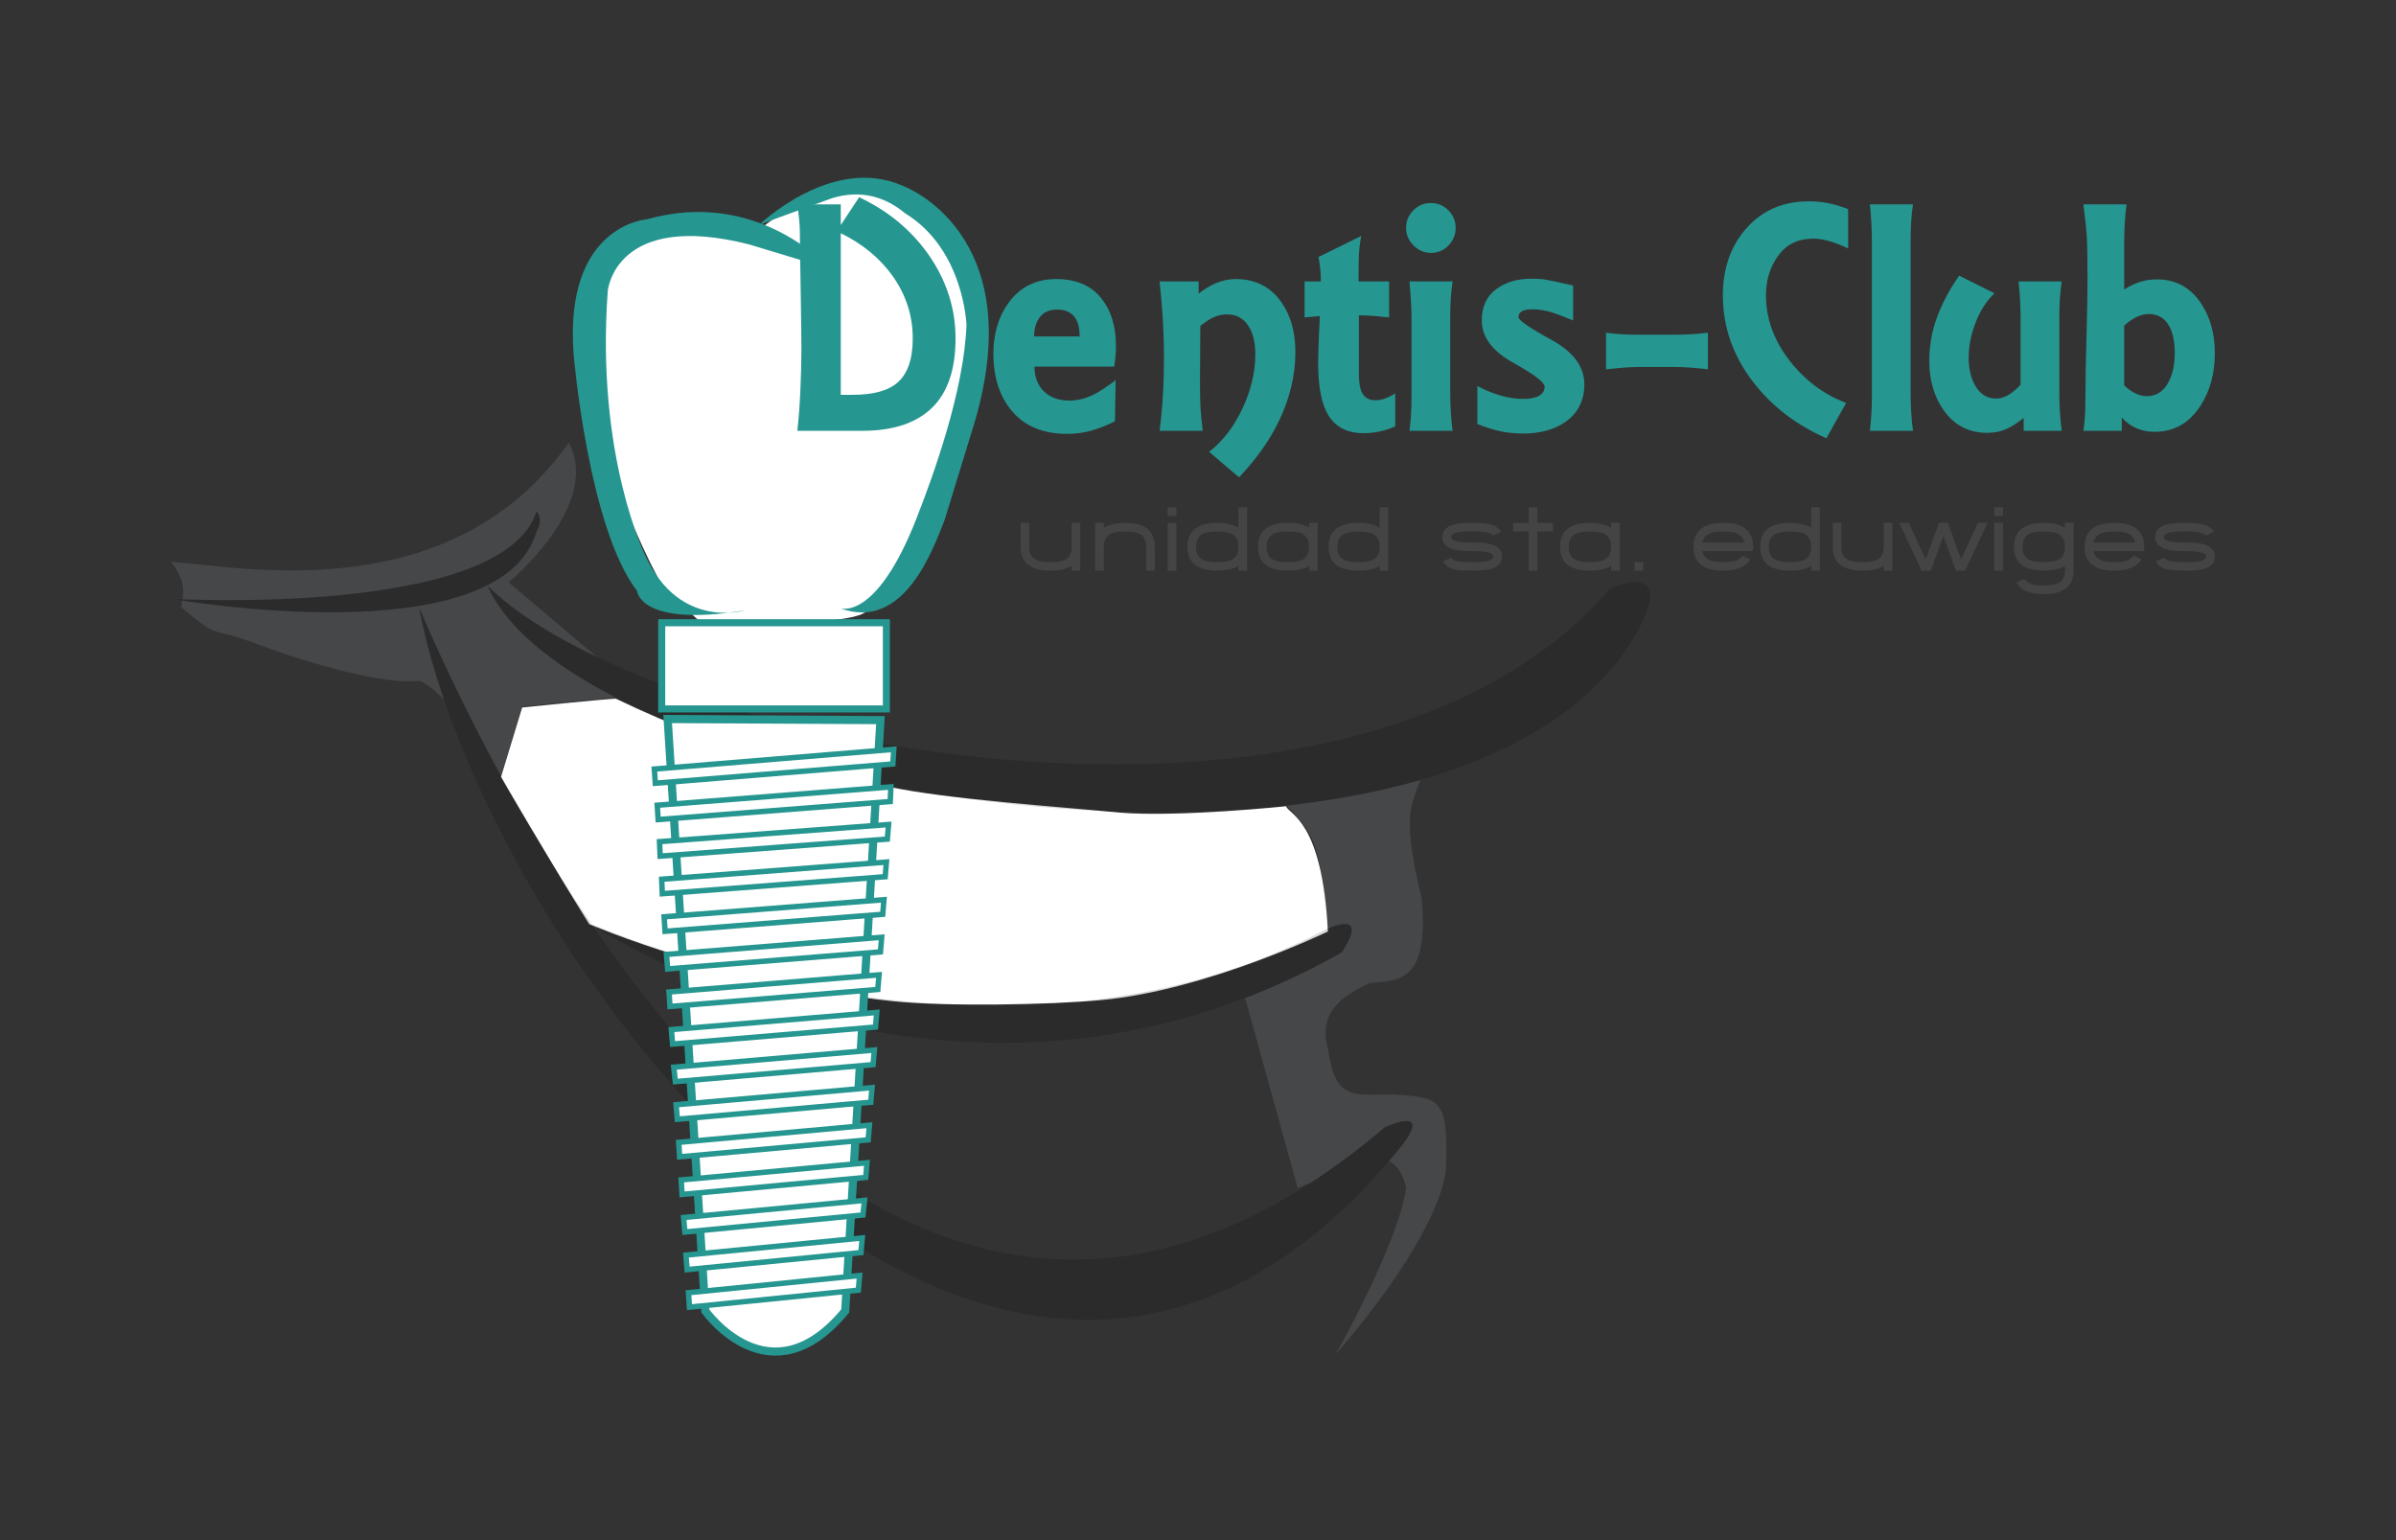 <?xml version="1.0" encoding="utf-8"?>
<svg version="1.1" id="Layer_1" xmlns="http://www.w3.org/2000/svg" xmlns:xlink="http://www.w3.org/1999/xlink" x="0px" y="0px" viewBox="0 0 396.85 255.118" xml:space="preserve">
<rect x="0" y="0" width="396.85" height="255.118" fill="#333333" stroke="none"/>
<g id="logo_x5F_v2">
	<path style="fill:#FFFFFF;" d="M86.489,117.186c0,0,13.29-1.35,15.486-1.461c19.74,9.485,33.65,12.085,45.272,14.61c9.391,2.04,28.499,3.312,38.201,4.273c9.748,0.799,27.565-1.057,27.565-1.057c0.478,1.405,6.026,2.306,6.925,20.75c0,0-20.094,9.748-37.545,11.361c-8.566,0.792-25.952,1.077-34.41,0.195c-27.317-2.851-50.389-12.772-50.389-12.772c-6.678-10.687-14.614-24.38-14.614-24.38L86.489,117.186z"/>
	<g id="art_x5F_smail" style="opacity:0.15;">
		<g id="sombras">
			<path style="fill:#B8B9C9;" d="M207.268,128.476l32.191-7.735c0,0-5.232,9.099-5.86,13.906c-0.629,4.81,1.866,14.041,1.866,14.041c1.248,13.726-3.495,13.793-8.484,14.133c-4.932,2.144-8.734,5.083-6.986,11.07c1.247,9.481,5.24,6.99,11.978,7.488c6.736,0.499,7.983,0.996,7.486,12.727c-1.998,12.226-18.218,30.192-18.218,30.192s10.23-17.967,11.661-27.458c-1.305-6.354-5.922-4.731-5.922-4.731l-12.048,4.67l-9.023-32.607l13.959-9.37	c0,0-0.373-11.918-2.869-16.503C214.503,133.716,207.268,128.476,207.268,128.476z"/>
			<path style="fill:#B8B9C9;" d="M28.347,93.053c12.476,0.978,46.415,7.723,65.878-19.726c5.489,10.481-9.982,23.134-9.982,23.134 l22.084,18.664l-19.839,1.872l-4.37,14.346c0,0-5.917-15.932-12.705-18.588c-5.384,0.747-17.768-2.656-26.595-5.99s-5.989-0.498-12.727-6.113C29.858,99.434,31.59,97.282,28.347,93.053z"/>
		</g>
		<g id="boca">
			<path d="M28.347,99.186c0,0,54.976,3.179,60.533-14.503c0,0,1.208,1.38,0,3.316C82.838,108.858,28.347,99.186,28.347,99.186z"/>
			<path d="M80.75,97.037c26.7,26.447,142.737,50.404,185.918,0.484c0,0,10.651-4.864,4.98,6.249C243.949,156.425,96.721,132.967,80.75,97.037z"/>
			<path d="M69.415,100.651c22.065,51.281,81.707,152.595,159.938,86.091c0,0,8.629-4.043,2.245,3.744C165.704,270.856,80.5,159.418,69.415,100.651z"/>
			<path d="M97.594,152.898c0,0,66.751,29.978,121.73,1.2c0,0,7.898-3.985,2.912,3.661C158.107,194.105,97.594,152.898,97.594,152.898z"/>
		</g>
	</g>
	<g id="logo_1_">
		<path style="fill:#FFFFFF;" d="M125.723,38.097c0,0,11.72-10.396,22.313-5.998c6.851,2.845,13.817,18.978,13.568,26.393 c-0.354,10.528-7.832,31.376-14.429,39.589c-0.958,1.192-3.349,3.31-4.8,3.794c-6.225,2.077-26.217,1.282-26.217,1.282 s-6.057-5.336-7.301-7.675c-5.892-11.072-16.23-37.664-10.836-48.987c1.968-4.131,11.055-8.951,15.585-9.597 C116.62,36.469,125.723,38.097,125.723,38.097z" />
		<rect x="109.6" y="103.156" style="fill:#FFFFFF;" width="37.21" height="14.275" />
		<rect x="109.6" y="103.156" style="fill:none;stroke:#269690;stroke-width:1.169;" width="37.21" height="14.275" />
		<path style="fill:#FFFFFF;" d="M110.584,119.102l6.24,98.046c0,0,10.695,15.15,23.171,0l5.835-97.864L110.584,119.102z" />
		<path style="fill:none;stroke:#269690;stroke-width:1.347;" d="M110.584,119.102l6.24,98.046c0,0,10.695,15.15,23.171,0 l5.835-97.864L110.584,119.102z" />
		<polygon style="fill:#FFFFFF;" points="108.542,129.742 147.883,126.543 148.036,124.122 108.377,127.391" />
		<polygon style="fill:none;stroke:#269690;stroke-width:0.9;" points="108.542,129.742 147.883,126.543 148.036,124.122 108.377,127.391" />
		<polygon style="fill:#FFFFFF;" points="109.011,135.761 147.454,132.772 147.555,130.348 108.857,133.384" />
		<polygon style="fill:none;stroke:#269690;stroke-width:0.9;" points="109.011,135.761 147.454,132.772 147.555,130.348 108.857,133.384" />
		<polygon style="fill:#FFFFFF;" points="109.341,141.817 146.973,138.992 147.175,136.577 109.238,139.418" />
		<polygon style="fill:none;stroke:#269690;stroke-width:0.9;" points="109.341,141.817 146.973,138.992 147.175,136.577 109.238,139.418" />
		<polygon style="fill:#FFFFFF;" points="109.696,148.043 146.615,145.224 146.816,142.801 109.593,145.641" />
		<polygon style="fill:none;stroke:#269690;stroke-width:0.9;" points="109.696,148.043 146.615,145.224 146.816,142.801 109.593,145.641" />
		<polygon style="fill:#FFFFFF;" points="110.15,154.269 146.208,151.449 146.409,149.029 110,151.869" />
		<polygon style="fill:none;stroke:#269690;stroke-width:0.9;" points="110.15,154.269 146.208,151.449 146.409,149.029 110,151.869" />
		<polygon style="fill:#FFFFFF;" points="110.584,160.495 145.83,157.677 146.032,155.254 110.384,158.094" />
		<polygon style="fill:none;stroke:#269690;stroke-width:0.9;" points="110.584,160.495 145.83,157.677 146.032,155.254 110.384,158.094" />
		<polygon style="fill:#FFFFFF;" points="110.966,166.72 145.392,163.901 145.597,161.479 110.815,164.32" />
		<polygon style="fill:none;stroke:#269690;stroke-width:0.9;" points="110.966,166.72 145.392,163.901 145.597,161.479 110.815,164.32" />
		<polygon style="fill:#FFFFFF;" points="111.396,172.945 145.014,170.129 145.217,167.71 111.196,170.548" />
		<polygon style="fill:none;stroke:#269690;stroke-width:0.9;" points="111.396,172.945 145.014,170.129 145.217,167.71 111.196,170.548" />
		<polygon style="fill:#FFFFFF;" points="111.854,179.171 144.609,176.353 144.812,173.934 111.599,176.773" />
		<polygon style="fill:none;stroke:#269690;stroke-width:0.9;" points="111.854,179.171 144.609,176.353 144.812,173.934 111.599,176.773" />
		<polygon style="fill:#FFFFFF;" points="112.186,185.399 144.229,182.579 144.431,180.16 111.98,182.997" />
		<polygon style="fill:none;stroke:#269690;stroke-width:0.9;" points="112.186,185.399 144.229,182.579 144.431,180.16 111.98,182.997" />
		<polygon style="fill:#FFFFFF;" points="112.567,191.621 143.794,188.808 144.002,186.385 112.415,189.225" />
		<polygon style="fill:none;stroke:#269690;stroke-width:0.9;" points="112.567,191.621 143.794,188.808 144.002,186.385 112.415,189.225" />
		<polygon style="fill:#FFFFFF;" points="112.971,197.852 143.396,195.033 143.594,192.609 112.822,195.449" />
		<polygon style="fill:none;stroke:#269690;stroke-width:0.9;" points="112.971,197.852 143.396,195.033 143.594,192.609 112.822,195.449" />
		<polygon style="fill:#FFFFFF;" points="113.43,204.079 142.931,201.26 143.187,198.837 113.225,201.673" />
		<polygon style="fill:none;stroke:#269690;stroke-width:0.9;" points="113.43,204.079 142.931,201.26 143.187,198.837 113.225,201.673" />
		<polygon style="fill:#FFFFFF;" points="113.81,210.304 142.6,207.486 142.808,205.062 113.607,207.903" />
		<polygon style="fill:none;stroke:#269690;stroke-width:0.9;" points="113.81,210.304 142.6,207.486 142.808,205.062 113.607,207.903" />
		<polygon style="fill:#FFFFFF;" points="114.19,216.527 142.169,213.709 142.375,211.29 114.038,214.13" />
		<polygon style="fill:none;stroke:#269690;stroke-width:0.9;" points="114.19,216.527 142.169,213.709 142.375,211.29 114.038,214.13" />
		<path style="fill:#269690;" d="M125.723,37.261c0,0,12.127-11.72,23.844-6.463c0,0,21.144,7.676,11.847,39.202l-4.969,16.167 c-1.867,4.645-6.668,18.592-17.381,14.554c0,0,5.957,2.464,12.745-14.87c2.738-6.977,7.867-21.104,8.272-32.018 c0,0-0.405-12.532-10.171-18.506c-3.161-2.621-7.143-3.988-12.06-2.512C137.85,32.815,127.745,36.453,125.723,37.261z" />
		<path style="fill:#269690;" d="M137.443,44.538c0,0-11.718-13.463-30.312-8.209c0,0-13.743,0.932-12.124,22.355 c0,0,2.425,28.695,10.509,39.203c0,0,0.404,6.063,17.785,3.233c0,0-10.665,3.232-16.323-8.893c0,0-8.334-16.569-6.313-44.054 c0,0,1.211-13.336,23.444-7.678L137.443,44.538z" />
	</g>
	<g id="textos">
		<g>
			<path style="fill:#444444;" d="M177.497,94.523v-0.8c-0.833,0.533-2.003,0.8-3.511,0.8c-3.294,0-4.942-1.315-4.942-3.944v-3.968 h1.432v3.968c0,1.03,0.35,1.735,1.051,2.116c0.508,0.279,1.328,0.419,2.459,0.419c1.147,0,1.967-0.14,2.46-0.419 c0.7-0.37,1.051-1.076,1.051-2.116v-3.968h1.432v7.912H177.497z" />
			<path style="fill:#444444;" d="M189.84,94.523v-3.944c0-1.031-0.35-1.736-1.051-2.117c-0.508-0.279-1.325-0.419-2.452-0.419 c-1.147,0-1.967,0.14-2.459,0.419c-0.701,0.375-1.051,1.081-1.051,2.117v3.944h-1.432v-7.912h1.432v0.822 c0.828-0.548,1.998-0.822,3.511-0.822c3.29,0,4.935,1.322,4.935,3.968v3.944H189.84z" />
			<path style="fill:#444444;" d="M193.419,85.446v-1.432h1.432v1.432H193.419z M193.419,94.523v-7.912h1.432v7.912H193.419z" />
			<path style="fill:#444444;" d="M205.116,94.523v-0.784c-0.812,0.522-1.982,0.784-3.51,0.784c-3.29,0-4.935-1.315-4.935-3.944 c0-2.646,1.645-3.968,4.935-3.968c1.528,0,2.698,0.269,3.51,0.807v-3.403h1.432v10.509H205.116z M205.116,90.579 c0-1.036-0.35-1.742-1.051-2.117c-0.492-0.279-1.313-0.419-2.459-0.419c-1.127,0-1.944,0.14-2.452,0.419 c-0.701,0.381-1.051,1.086-1.051,2.117c0,1.03,0.35,1.735,1.051,2.116c0.508,0.279,1.325,0.419,2.452,0.419 c1.132,0,1.952-0.14,2.459-0.419C204.766,92.314,205.116,91.609,205.116,90.579z" />
			<path style="fill:#444444;" d="M216.813,94.523v-0.784c-0.812,0.522-1.982,0.784-3.51,0.784c-3.29,0-4.935-1.315-4.935-3.944 c0-2.646,1.645-3.968,4.935-3.968c1.528,0,2.698,0.269,3.51,0.807v-0.807h1.432v7.912H216.813z M216.813,90.579 c0-1.036-0.35-1.742-1.051-2.117c-0.492-0.279-1.313-0.419-2.459-0.419c-1.127,0-1.944,0.14-2.452,0.419 c-0.701,0.381-1.051,1.086-1.051,2.117c0,1.03,0.35,1.735,1.051,2.116c0.508,0.279,1.325,0.419,2.452,0.419 c1.132,0,1.952-0.14,2.459-0.419C216.462,92.314,216.813,91.609,216.813,90.579z" />
			<path style="fill:#444444;" d="M228.509,94.523v-0.784c-0.813,0.522-1.982,0.784-3.51,0.784c-3.29,0-4.935-1.315-4.935-3.944 c0-2.646,1.645-3.968,4.935-3.968c1.528,0,2.698,0.269,3.51,0.807v-3.403h1.432v10.509H228.509z M228.509,90.579 c0-1.036-0.351-1.742-1.051-2.117c-0.492-0.279-1.313-0.419-2.459-0.419c-1.127,0-1.944,0.14-2.452,0.419 c-0.701,0.381-1.051,1.086-1.051,2.117c0,1.03,0.35,1.735,1.051,2.116c0.508,0.279,1.325,0.419,2.452,0.419 c1.132,0,1.952-0.14,2.459-0.419C228.159,92.314,228.509,91.609,228.509,90.579z" />
			<path style="fill:#444444;" d="M248.78,92.2c0,1.001-0.589,1.679-1.767,2.033c-0.686,0.193-1.681,0.29-2.985,0.29 c-1.325,0-2.257-0.046-2.795-0.138c-1.162-0.218-1.901-0.685-2.216-1.4l1.341-0.602c0.218,0.355,0.794,0.581,1.729,0.678 c0.381,0.045,1.061,0.068,2.04,0.068c2.147,0,3.222-0.31,3.222-0.93c0-0.431-0.53-0.708-1.592-0.83 c-0.213-0.024-0.492-0.044-0.838-0.057c-0.345-0.013-0.769-0.019-1.271-0.019c-1.284,0-2.276-0.104-2.978-0.313 c-1.178-0.366-1.767-1.041-1.767-2.025c0-1.025,0.614-1.711,1.843-2.057c0.686-0.192,1.719-0.289,3.1-0.289 c1.173,0,2.051,0.059,2.635,0.175c1.076,0.208,1.787,0.645,2.132,1.31l-1.324,0.625c-0.254-0.33-0.836-0.538-1.744-0.625 c-0.381-0.045-1.051-0.068-2.011-0.068c-2.132,0-3.198,0.31-3.198,0.93c0,0.431,0.533,0.708,1.6,0.83 c0.213,0.025,0.493,0.044,0.841,0.057s0.769,0.02,1.261,0.02c1.284,0,2.276,0.104,2.978,0.312 C248.191,90.541,248.78,91.216,248.78,92.2z" />
			<path style="fill:#444444;" d="M254.627,88.043v6.48h-1.432v-6.48h-2.597v-1.432h2.597v-2.597h1.432v2.597h2.597v1.432H254.627z" />
			<path style="fill:#444444;" d="M266.842,94.523v-0.784c-0.813,0.522-1.982,0.784-3.511,0.784c-3.289,0-4.935-1.315-4.935-3.944 c0-2.646,1.646-3.968,4.935-3.968c1.528,0,2.698,0.269,3.511,0.807v-0.807h1.432v7.912H266.842z M266.842,90.579 c0-1.036-0.351-1.742-1.051-2.117c-0.492-0.279-1.313-0.419-2.46-0.419c-1.127,0-1.944,0.14-2.452,0.419 c-0.7,0.381-1.051,1.086-1.051,2.117c0,1.03,0.351,1.735,1.051,2.116c0.508,0.279,1.325,0.419,2.452,0.419 c1.133,0,1.952-0.14,2.46-0.419C266.492,92.314,266.842,91.609,266.842,90.579z" />
			<path style="fill:#444444;" d="M270.741,94.523v-1.409h1.432v1.409H270.741z" />
			<path style="fill:#444444;" d="M290.364,90.579c0,0.091-0.004,0.196-0.012,0.315c-0.007,0.119-0.021,0.253-0.041,0.4h-8.331 c0.132,0.751,0.568,1.267,1.31,1.545c0.487,0.184,1.198,0.274,2.132,0.274c0.782,0,1.363-0.048,1.744-0.145 c0.64-0.157,1.117-0.47,1.432-0.937l1.31,0.624c-0.726,1.244-2.221,1.866-4.485,1.866c-3.289,0-4.935-1.315-4.935-3.944 c0-2.646,1.646-3.968,4.935-3.968C288.716,86.611,290.364,87.934,290.364,90.579z M288.872,89.863 c-0.143-0.752-0.582-1.267-1.317-1.546c-0.482-0.184-1.193-0.274-2.133-0.274c-0.944,0-1.654,0.091-2.132,0.274 c-0.736,0.264-1.173,0.779-1.31,1.546H288.872z" />
			<path style="fill:#444444;" d="M299.982,94.523v-0.784c-0.813,0.522-1.982,0.784-3.511,0.784c-3.289,0-4.935-1.315-4.935-3.944 c0-2.646,1.646-3.968,4.935-3.968c1.528,0,2.698,0.269,3.511,0.807v-3.403h1.432v10.509H299.982z M299.982,90.579 c0-1.036-0.351-1.742-1.051-2.117c-0.492-0.279-1.313-0.419-2.46-0.419c-1.127,0-1.944,0.14-2.452,0.419 c-0.7,0.381-1.051,1.086-1.051,2.117c0,1.03,0.351,1.735,1.051,2.116c0.508,0.279,1.325,0.419,2.452,0.419 c1.133,0,1.952-0.14,2.46-0.419C299.631,92.314,299.982,91.609,299.982,90.579z" />
			<path style="fill:#444444;" d="M312.005,94.523v-0.8c-0.832,0.533-2.002,0.8-3.51,0.8c-3.295,0-4.942-1.315-4.942-3.944v-3.968 h1.432v3.968c0,1.03,0.351,1.735,1.051,2.116c0.508,0.279,1.327,0.419,2.46,0.419c1.146,0,1.967-0.14,2.459-0.419 c0.701-0.37,1.051-1.076,1.051-2.116v-3.968h1.432v7.912H312.005z" />
			<path style="fill:#444444;" d="M325.5,94.523h-1.538l-2.079-5.75l-2.094,5.75h-1.53l-3.671-7.912h1.554l2.803,6.023l2.216-6.023 h1.462l2.186,6.023l2.81-6.023h1.569L325.5,94.523z" />
			<path style="fill:#444444;" d="M330.32,85.446v-1.432h1.432v1.432H330.32z M330.32,94.523v-7.912h1.432v7.912H330.32z" />
			<path style="fill:#444444;" d="M343.448,94.478c0,2.63-1.647,3.944-4.942,3.944c-2.3,0-3.802-0.642-4.508-1.927l1.31-0.608 c0.315,0.477,0.792,0.794,1.432,0.951c0.203,0.051,0.449,0.089,0.739,0.114c0.289,0.025,0.632,0.038,1.027,0.038 c1.133,0,1.952-0.14,2.46-0.419c0.7-0.38,1.051-1.078,1.051-2.094v-0.754c-0.832,0.533-2.003,0.8-3.511,0.8 c-3.289,0-4.935-1.315-4.935-3.944c0-2.646,1.646-3.968,4.935-3.968c1.519,0,2.688,0.274,3.511,0.822v-0.822h1.432V94.478z M342.016,90.579c0-1.031-0.351-1.736-1.051-2.117c-0.508-0.279-1.327-0.419-2.46-0.419c-1.127,0-1.944,0.14-2.452,0.419 c-0.7,0.381-1.051,1.086-1.051,2.117c0,1.03,0.351,1.735,1.051,2.116c0.508,0.279,1.325,0.419,2.452,0.419 c1.147,0,1.968-0.14,2.46-0.419C341.666,92.325,342.016,91.619,342.016,90.579z" />
			<path style="fill:#444444;" d="M355.144,90.579c0,0.091-0.004,0.196-0.012,0.315c-0.007,0.119-0.021,0.253-0.041,0.4h-8.331 c0.132,0.751,0.568,1.267,1.31,1.545c0.487,0.184,1.198,0.274,2.132,0.274c0.782,0,1.363-0.048,1.744-0.145 c0.64-0.157,1.117-0.47,1.432-0.937l1.31,0.624c-0.726,1.244-2.221,1.866-4.485,1.866c-3.289,0-4.935-1.315-4.935-3.944 c0-2.646,1.646-3.968,4.935-3.968C353.497,86.611,355.144,87.934,355.144,90.579z M353.652,89.863 c-0.143-0.752-0.582-1.267-1.317-1.546c-0.482-0.184-1.193-0.274-2.133-0.274c-0.944,0-1.654,0.091-2.132,0.274 c-0.736,0.264-1.173,0.779-1.31,1.546H353.652z" />
			<path style="fill:#444444;" d="M366.841,92.2c0,1.001-0.589,1.679-1.767,2.033c-0.686,0.193-1.681,0.29-2.985,0.29 c-1.325,0-2.257-0.046-2.795-0.138c-1.162-0.218-1.901-0.685-2.216-1.4l1.341-0.602c0.218,0.355,0.794,0.581,1.729,0.678 c0.381,0.045,1.061,0.068,2.04,0.068c2.147,0,3.222-0.31,3.222-0.93c0-0.431-0.53-0.708-1.592-0.83 c-0.213-0.024-0.492-0.044-0.838-0.057c-0.345-0.013-0.769-0.019-1.271-0.019c-1.284,0-2.276-0.104-2.978-0.313 c-1.178-0.366-1.767-1.041-1.767-2.025c0-1.025,0.614-1.711,1.843-2.057c0.686-0.192,1.719-0.289,3.1-0.289 c1.173,0,2.051,0.059,2.635,0.175c1.076,0.208,1.787,0.645,2.132,1.31l-1.324,0.625c-0.254-0.33-0.836-0.538-1.744-0.625 c-0.381-0.045-1.051-0.068-2.011-0.068c-2.132,0-3.198,0.31-3.198,0.93c0,0.431,0.533,0.708,1.6,0.83 c0.213,0.025,0.493,0.044,0.841,0.057s0.769,0.02,1.261,0.02c1.284,0,2.276,0.104,2.978,0.312 C366.252,90.541,366.841,91.216,366.841,92.2z" />
		</g>
		<g>
			<path style="fill:#269690;" d="M139.258,37.282l3.037-4.611c4.724,2.213,8.528,5.343,11.416,9.392 c3.037,4.312,4.555,8.979,4.555,14.002c0,5.137-1.303,8.97-3.909,11.5c-2.606,2.53-6.458,3.796-11.556,3.796H132.06 c0.225-1.949,0.394-4.17,0.506-6.664c0.112-2.492,0.168-4.77,0.168-6.832c0-1.912-0.038-5.07-0.112-9.476 c-0.076-4.405-0.112-6.738-0.112-7.001c0-0.937-0.01-1.969-0.028-3.093c-0.019-1.125-0.16-2.605-0.422-4.443h7.198V37.282z M141.226,65.399c3.411,0,5.885-0.675,7.423-2.024c1.687-1.462,2.531-3.898,2.531-7.311c0-3.786-1.125-7.254-3.375-10.403 c-2.1-2.924-4.948-5.267-8.547-7.029v26.768H141.226z" />
			<path style="fill:#269690;" d="M171.34,60.732c0,1.725,0.524,3.093,1.575,4.104c1.049,1.013,2.455,1.519,4.217,1.519 c1.35,0,2.699-0.337,4.049-1.012c1.012-0.525,2.212-1.313,3.599-2.362l-0.112,6.805c-1.35,0.675-2.653,1.19-3.908,1.546 c-1.257,0.356-2.597,0.534-4.021,0.534c-3.899,0-6.908-1.218-9.025-3.655c-2.119-2.437-3.177-5.642-3.177-9.616 c0-3.374,0.862-6.223,2.586-8.547c1.912-2.55,4.518-3.824,7.817-3.824c3.224,0,5.68,1.021,7.367,3.064 c1.687,2.044,2.53,4.715,2.53,8.014c0,1.05-0.094,2.193-0.281,3.431H171.34z M175.108,51.285c-1.275,0-2.231,0.412-2.868,1.236 c-0.638,0.825-0.956,1.894-0.956,3.206h7.535c0-1.387-0.263-2.437-0.787-3.149C177.395,51.716,176.42,51.285,175.108,51.285z" />
			<path style="fill:#269690;" d="M198.53,48.642c0.937-0.749,1.92-1.34,2.952-1.771c1.031-0.431,2.109-0.646,3.233-0.646 c3.186,0,5.68,1.257,7.479,3.768c1.574,2.213,2.362,4.986,2.362,8.323c0,3.786-0.881,7.535-2.643,11.246 c-1.538,3.262-3.768,6.43-6.692,9.504l-4.949-4.218c2.286-1.799,4.133-4.208,5.539-7.226s2.109-6.008,2.109-8.97 c0-1.8-0.337-3.28-1.012-4.442c-0.825-1.425-2.063-2.137-3.711-2.137c-0.788,0-1.575,0.188-2.362,0.563 c-0.488,0.225-1.163,0.675-2.024,1.35c0,1.462-0.01,2.915-0.028,4.357c-0.02,1.444-0.028,2.896-0.028,4.358 c0,2.325,0.028,3.946,0.084,4.864c0.056,0.919,0.178,2.185,0.366,3.796h-7.142c0.487-3.786,0.731-7.835,0.731-12.146 c0-3.937-0.245-8.135-0.731-12.597h6.467V48.642z" />
			<path style="fill:#269690;" d="M225.073,61.856c0,1.313,0.131,2.287,0.394,2.925c0.412,1.012,1.181,1.518,2.306,1.518 c0.563,0,1.097-0.093,1.603-0.28s1.077-0.469,1.715-0.844v5.454c-1.687,0.75-3.43,1.125-5.229,1.125 c-2.962,0-5.024-1.199-6.186-3.599c-0.9-1.837-1.35-4.479-1.35-7.93c0-1.312,0.046-2.933,0.14-4.864 c0.093-1.93,0.141-2.933,0.141-3.008l-2.53,0.225v-5.961h2.699c0-1.424-0.132-2.773-0.394-4.049l7.085-3.486 c-0.263,1.274-0.403,2.624-0.422,4.049c-0.019,1.425-0.028,2.418-0.028,2.98v0.506h5.061v5.961 c-0.713-0.075-1.49-0.149-2.334-0.225s-1.603-0.113-2.277-0.113h-0.394V61.856z" />
			<path style="fill:#269690;" d="M236.995,33.627c1.125,0,2.09,0.403,2.896,1.209c0.806,0.807,1.209,1.771,1.209,2.896 c0,1.124-0.394,2.1-1.181,2.924c-0.787,0.825-1.763,1.237-2.925,1.237c-1.088,0-2.043-0.412-2.867-1.237 c-0.825-0.824-1.237-1.8-1.237-2.924c0-1.125,0.402-2.09,1.209-2.896C234.905,34.03,235.871,33.627,236.995,33.627z M233.453,71.36c0.225-1.8,0.337-3.617,0.337-5.455V52.466c0-0.787-0.038-1.733-0.112-2.84c-0.076-1.105-0.15-2.109-0.225-3.009 h7.142c-0.263,1.725-0.394,3.637-0.394,5.736v12.652c0,2.287,0.131,4.405,0.394,6.354H233.453z" />
			<path style="fill:#269690;" d="M260.557,53.084c-1.236-0.524-2.306-0.937-3.205-1.237c-1.274-0.412-2.418-0.618-3.431-0.618 c-0.862,0-1.481,0.112-1.855,0.337c-0.375,0.226-0.563,0.544-0.563,0.956c0,0.525,1.818,1.781,5.455,3.768 c3.636,1.988,5.455,4.443,5.455,7.367c0,2.699-1.051,4.78-3.149,6.242c-1.837,1.274-4.161,1.912-6.973,1.912 c-1.35,0-2.597-0.122-3.74-0.366c-1.144-0.243-2.428-0.646-3.852-1.209v-6.298c1.161,0.638,2.398,1.152,3.711,1.546 c1.313,0.395,2.605,0.591,3.881,0.591c0.937,0,1.687-0.112,2.249-0.337c0.862-0.338,1.293-0.9,1.293-1.688 c0-0.712-1.734-2.033-5.201-3.965c-3.469-1.93-5.202-4.264-5.202-7.001c0-2.249,0.778-3.964,2.334-5.146 c1.556-1.181,3.515-1.771,5.877-1.771c0.974,0,1.695,0.038,2.165,0.113c0.468,0.075,2.052,0.412,4.751,1.012V53.084z" />
			<path style="fill:#269690;" d="M266.012,55.108c1.649,0.226,3.262,0.338,4.836,0.338h6.636c1.836,0,3.636-0.112,5.398-0.338 v6.073c-0.899-0.112-1.828-0.205-2.784-0.281c-0.955-0.074-1.902-0.112-2.84-0.112h-5.566c-0.788,0-1.585,0.028-2.391,0.085 c-0.807,0.056-1.903,0.159-3.289,0.309V55.108z" />
			<path style="fill:#269690;" d="M306.108,41.162c-0.9-0.449-1.866-0.833-2.896-1.152c-1.031-0.318-1.996-0.479-2.896-0.479 c-2.474,0-4.396,0.929-5.764,2.784c-1.369,1.855-2.053,4.059-2.053,6.607c0,3.861,1.313,7.479,3.937,10.854 c2.512,3.225,5.623,5.549,9.335,6.973l-3.262,5.849c-5.024-2.212-9.073-5.323-12.146-9.335c-3.337-4.349-5.005-9.129-5.005-14.34 c0-4.387,1.256-8.042,3.768-10.966c2.661-3.073,6.148-4.611,10.46-4.611c1.124,0,2.202,0.104,3.233,0.31 c1.03,0.206,2.127,0.534,3.29,0.984V41.162z" />
			<path style="fill:#269690;" d="M309.707,71.36c0.225-1.912,0.337-3.824,0.337-5.736v-25.53c0-2.062-0.112-4.142-0.337-6.242 h7.142c-0.263,1.8-0.394,3.731-0.394,5.793v25.361c0,2.287,0.131,4.405,0.394,6.354H309.707z" />
			<path style="fill:#269690;" d="M335.181,69.224c-1.013,0.825-1.979,1.443-2.896,1.855c-0.919,0.412-1.959,0.619-3.121,0.619 c-3.074,0-5.492-1.256-7.254-3.769c-1.574-2.249-2.362-4.967-2.362-8.153c0-2.512,0.431-4.93,1.294-7.255 c0.861-2.323,2.08-4.611,3.655-6.86l5.848,2.924c-1.313,1.237-2.353,2.85-3.12,4.837c-0.77,1.987-1.153,3.937-1.153,5.848 c0,1.688,0.318,3.149,0.956,4.387c0.824,1.574,2.024,2.362,3.599,2.362c0.712,0,1.415-0.216,2.109-0.647 c0.693-0.431,1.34-0.983,1.939-1.658V52.972c0-2.137-0.112-4.255-0.337-6.354h7.142c-0.263,1.8-0.394,3.712-0.394,5.736v12.652 c0,2.249,0.131,4.368,0.394,6.354h-6.298V69.224z" />
			<path style="fill:#269690;" d="M351.827,40.263v7.704c0.861-0.563,1.733-0.984,2.614-1.266s1.809-0.421,2.784-0.421 c3.111,0,5.548,1.313,7.311,3.936c1.536,2.287,2.306,5.043,2.306,8.267c0,3.374-0.787,6.28-2.362,8.717 c-1.875,2.887-4.405,4.33-7.592,4.33c-2.212,0-4.03-0.787-5.454-2.362v2.193h-6.354c0.149-1.049,0.243-2.053,0.281-3.009 c0.036-0.956,0.056-2.07,0.056-3.346c0-2.024,0.057-5.117,0.169-9.278c0.112-4.162,0.169-7.311,0.169-9.447 c0-3.375-0.038-5.698-0.112-6.974c-0.076-1.274-0.263-3.093-0.563-5.455h7.142C351.958,35.84,351.827,37.977,351.827,40.263z M355.594,65.624c1.611,0,2.83-0.824,3.655-2.474c0.637-1.274,0.956-2.83,0.956-4.668c0-1.724-0.263-3.13-0.787-4.218 c-0.751-1.499-1.912-2.249-3.487-2.249c-0.712,0-1.405,0.169-2.08,0.506c-0.675,0.338-1.35,0.807-2.024,1.406v9.897 c0.524,0.525,1.115,0.956,1.771,1.293C354.253,65.456,354.919,65.624,355.594,65.624z" />
		</g>
	</g>
</g>
</svg>